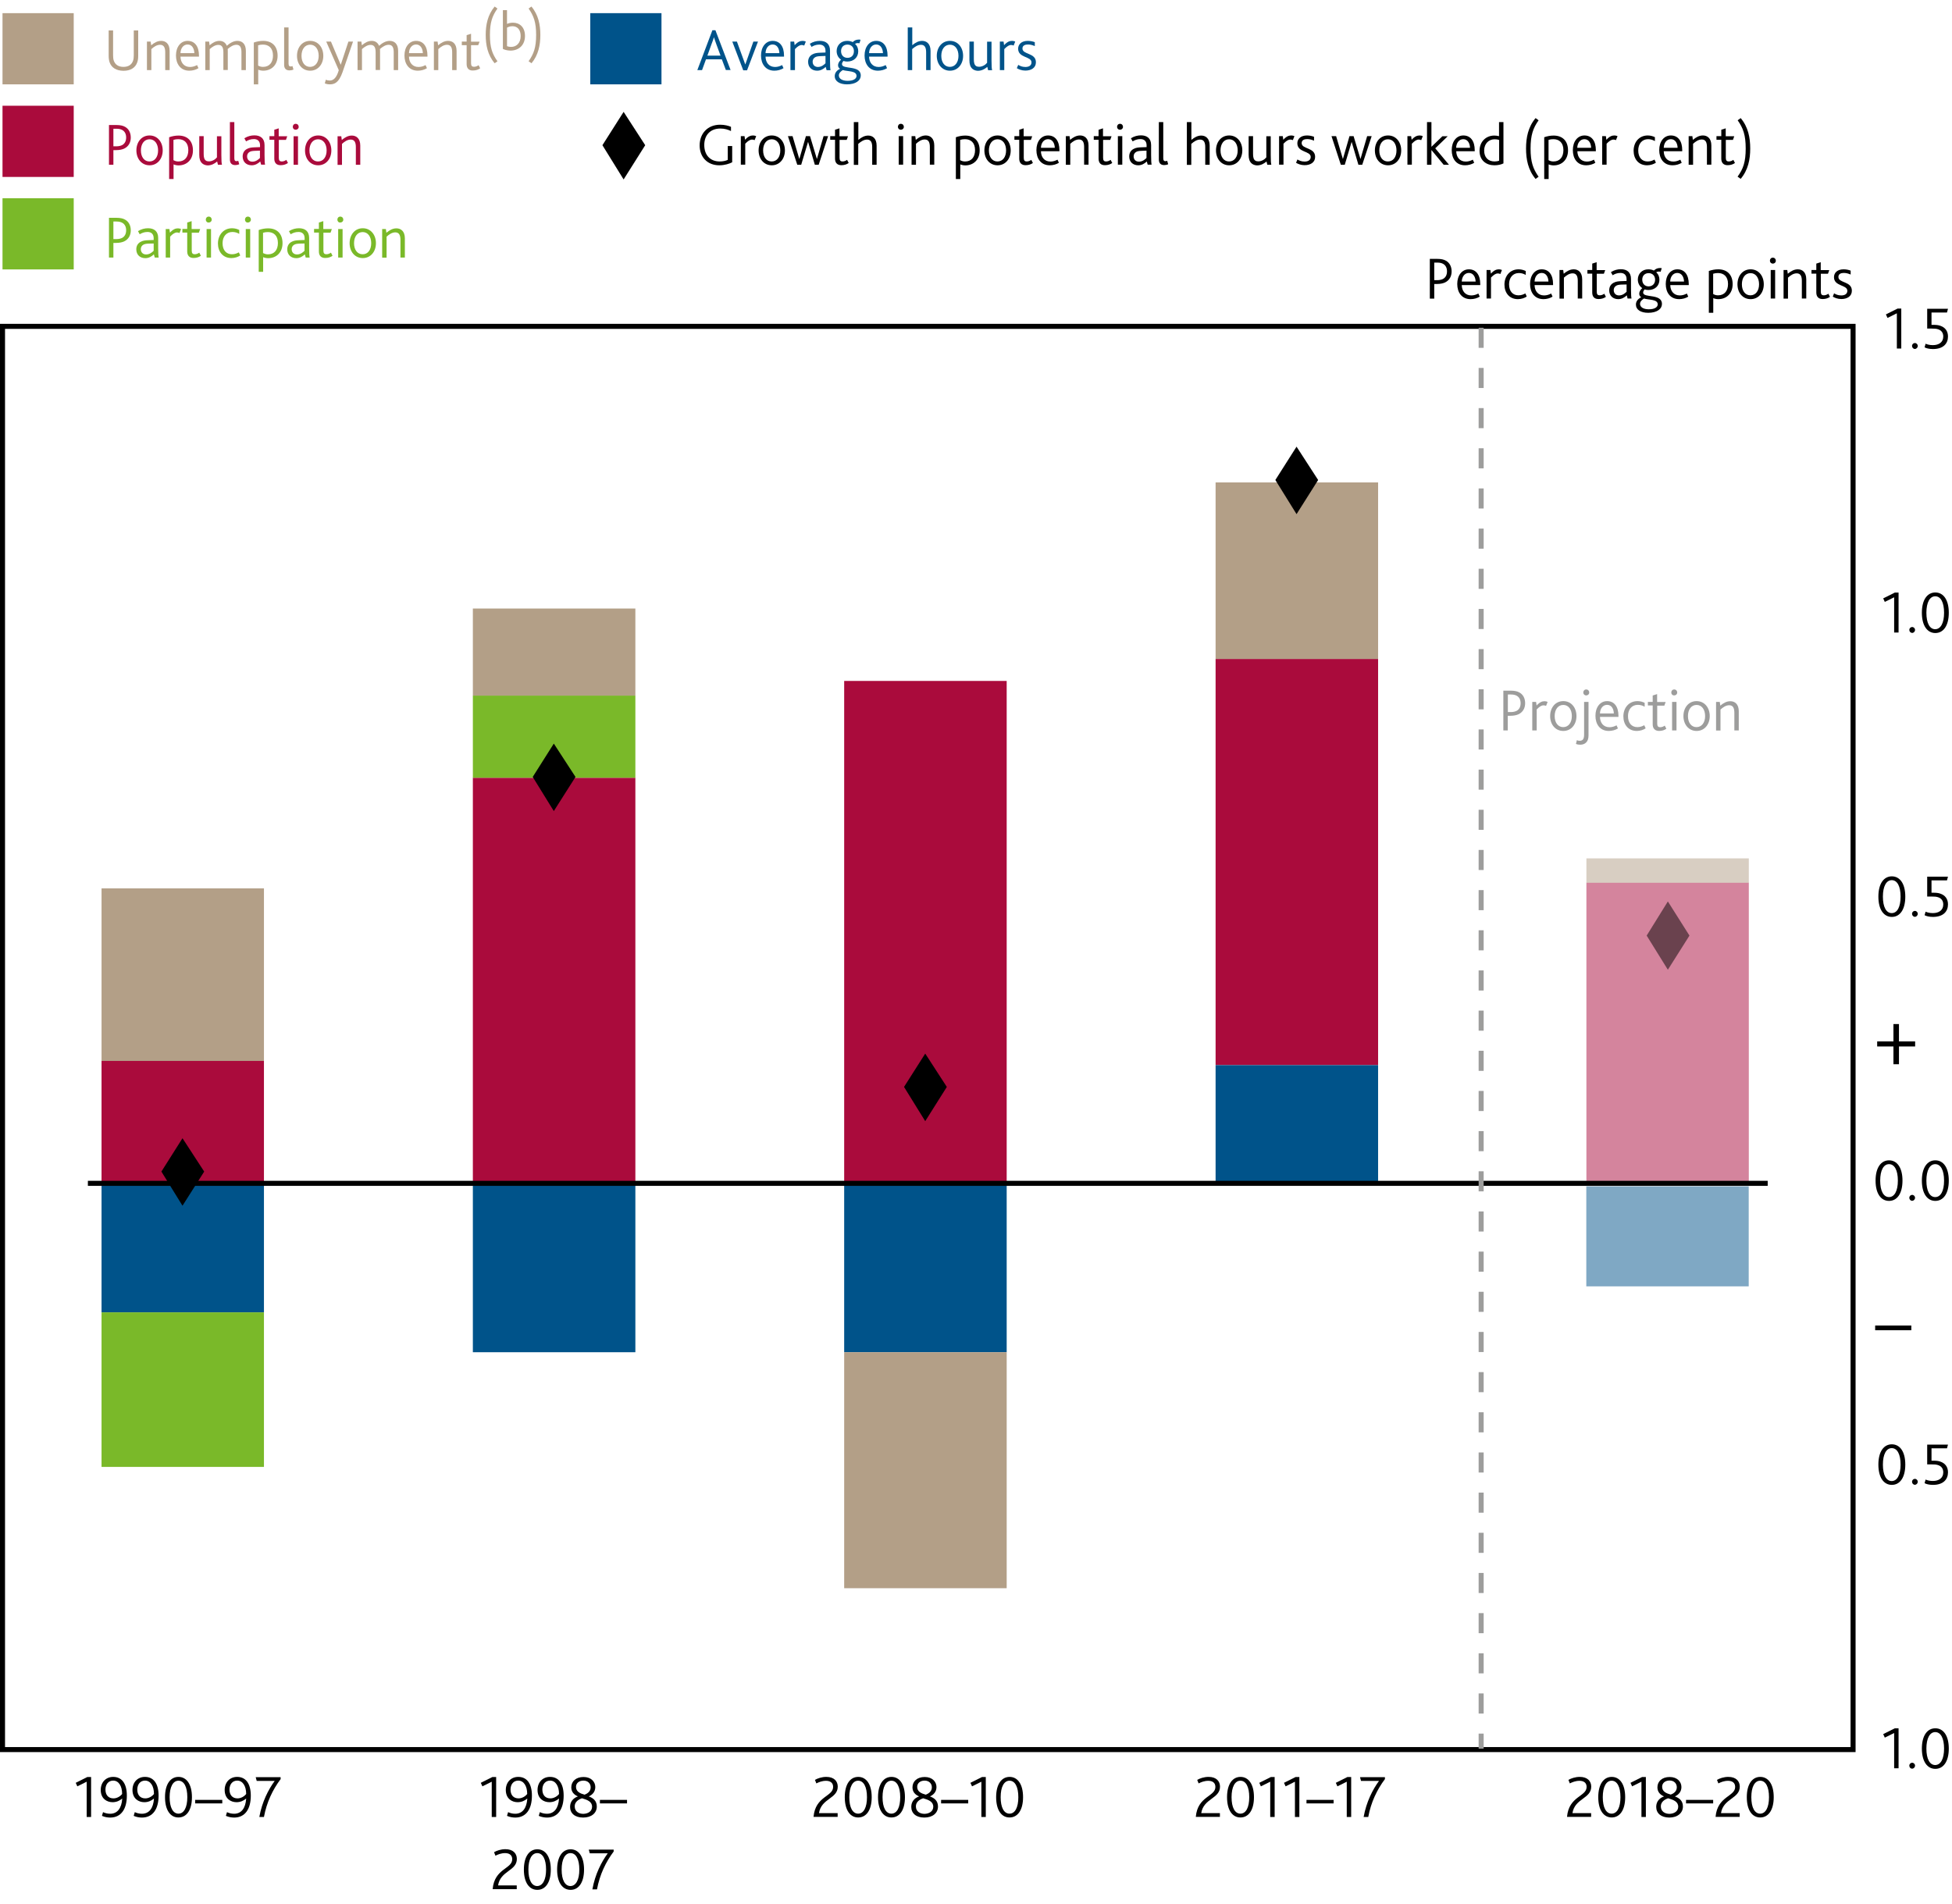 <?xml version="1.0" encoding="utf-8"?>
<!-- Generator: Adobe Illustrator 16.0.0, SVG Export Plug-In . SVG Version: 6.00 Build 0)  -->
<!DOCTYPE svg PUBLIC "-//W3C//DTD SVG 1.1//EN" "http://www.w3.org/Graphics/SVG/1.1/DTD/svg11.dtd">
<svg version="1.1" xmlns="http://www.w3.org/2000/svg" xmlns:xlink="http://www.w3.org/1999/xlink" x="0px" y="0px"
	 width="194.35px" height="189.58px" viewBox="0 0 194.35 189.58" enable-background="new 0 0 194.35 189.58" xml:space="preserve">
<g id="Boxes_and_Line">
	<rect x="0.25" y="1.31" fill="#B39F87" width="7.09" height="7.09"/>
	<rect x="0.25" y="10.53" fill="#AA0B3C" width="7.09" height="7.09"/>
	<rect x="0.25" y="19.74" fill="#7AB929" width="7.09" height="7.09"/>
	<rect x="58.77" y="1.31" fill="#00538A" width="7.09" height="7.09"/>
</g>
<g id="Ziggurat_Box" display="none">
	<path display="inline" fill="none" stroke="#000000" stroke-width="0.5" d="M150.66,173.98"/>
	<path display="inline" fill="none" stroke="#000000" stroke-width="0.5" d="M159.32,173.98"/>
	<path display="inline" fill="none" stroke="#000000" stroke-width="0.5" d="M22.96,173.99c-0.02,0,139.01,0,139.04,0l0.01,0.15
		c0,0,2.13,3.34,2.13,3.34l1.8-6.68l2.62,6.68l2.18-6.68c0,0,0.88,2.38,1.15,3.13l0.08,0.04c0,0,12.54,0,12.54,0V32.75H0.25v141.23
		c0,0,12.68,0,12.68,0l0.07,0.16c0,0,2.13,3.34,2.13,3.34l1.8-6.68l2.62,6.68l2.18-6.68c0,0,0.89,2.42,1.16,3.15L22.96,173.99z"/>
</g>
<g id="Squiggle" display="none">
	<g display="inline">
		
			<line fill="none" stroke="#000000" stroke-width="0.5" stroke-linecap="square" stroke-miterlimit="10" x1="0.63" y1="168.33" x2="6.1" y2="168.33"/>
		<polyline fill="none" stroke="#000000" stroke-width="0.5" points="6.1,168.27 6.1,169.5 5.11,170.26 7.09,170.9 5.11,171.83 
			7.09,172.6 5.93,173.06 5.91,174.15 		"/>
		
			<line fill="none" stroke="#000000" stroke-width="0.5" stroke-linecap="square" stroke-miterlimit="10" x1="0.25" y1="174.23" x2="184.5" y2="174.23"/>
	</g>
	<g display="inline">
		<polyline fill="none" stroke="#000000" stroke-width="0.5" points="178.56,168.2 178.56,169.43 177.57,170.19 179.54,170.83 
			177.57,171.75 179.54,172.53 178.39,172.99 178.37,174.07 		"/>
	</g>
	
		<line display="inline" fill="none" stroke="#000000" stroke-width="0.5" stroke-miterlimit="10" x1="0.25" y1="32.5" x2="184.5" y2="32.5"/>
	
		<line display="inline" fill="none" stroke="#000000" stroke-width="0.5" stroke-linecap="square" stroke-miterlimit="10" x1="0.25" y1="32.75" x2="0.25" y2="168.17"/>
	
		<line display="inline" fill="none" stroke="#000000" stroke-width="0.5" stroke-linecap="square" stroke-miterlimit="10" x1="184.5" y1="32.75" x2="184.5" y2="168.17"/>
	
		<line display="inline" fill="none" stroke="#000000" stroke-width="0.5" stroke-linecap="square" stroke-miterlimit="10" x1="178.63" y1="168.33" x2="184.1" y2="168.33"/>
</g>
<g id="Outline_Box">
	<rect x="0.25" y="32.5" fill="none" stroke="#000000" stroke-width="0.5" width="184.25" height="141.73"/>
</g>
<g id="Layer_1">
	<rect x="157.95" y="87.9" opacity="0.5" fill="#AA0B3C" width="16.17" height="29.73"/>
	<rect x="121.03" y="106.06" fill="#00538A" width="16.18" height="11.83"/>
	<rect x="84.05" y="117.89" fill="#00538A" width="16.18" height="16.77"/>
	<rect x="47.08" y="117.89" fill="#00538A" width="16.18" height="16.77"/>
	<rect x="10.11" y="117.89" fill="#00538A" width="16.17" height="12.8"/>
	<rect x="157.95" y="87.9" fill-rule="evenodd" clip-rule="evenodd" fill="none" width="16.23" height="29.98"/>
	<rect x="121.03" y="65.62" fill="#AA0B3C" width="16.18" height="40.43"/>
	<rect x="84.05" y="67.81" fill="#AA0B3C" width="16.18" height="50.07"/>
	<rect x="47.08" y="77.45" fill="#AA0B3C" width="16.18" height="40.43"/>
	<rect x="10.11" y="105.65" fill="#AA0B3C" width="16.17" height="12.24"/>
	<rect x="47.08" y="69.27" fill="#7AB929" width="16.18" height="8.18"/>
	<rect x="10.11" y="130.69" fill="#7AB929" width="16.17" height="15.39"/>
	<rect x="121.03" y="48.04" fill="#B39F87" width="16.18" height="17.58"/>
	<rect x="84.05" y="134.66" fill="#B39F87" width="16.18" height="23.5"/>
	<rect x="47.08" y="60.6" fill="#B39F87" width="16.18" height="8.67"/>
	<rect x="10.11" y="88.47" fill="#B39F87" width="16.17" height="17.18"/>
	<rect x="178.83" y="33.21" fill="none" width="5.67" height="0"/>
	<rect x="178.83" y="61.49" fill="#010202" stroke="#000000" stroke-width="0.5" stroke-linejoin="round" width="5.67" height="0"/>
	<rect x="178.83" y="89.77" fill="#010202" stroke="#000000" stroke-width="0.5" stroke-linejoin="round" width="5.67" height="0"/>
	
		<rect x="178.83" y="118.05" fill="#010202" stroke="#000000" stroke-width="0.5" stroke-linejoin="round" width="5.67" height="0"/>
	
		<rect x="178.83" y="146.32" fill="#010202" stroke="#000000" stroke-width="0.5" stroke-linejoin="round" width="5.67" height="0"/>
	<rect x="178.83" y="174.6" fill="none" width="5.67" height="0"/>
	<rect x="0.25" y="33.21" fill="none" width="5.67" height="0"/>
	<rect x="0.25" y="61.49" fill="#010202" stroke="#000000" stroke-width="0.5" stroke-linejoin="round" width="5.67" height="0"/>
	<rect x="0.25" y="89.77" fill="#010202" stroke="#000000" stroke-width="0.5" stroke-linejoin="round" width="5.67" height="0"/>
	<rect x="0.25" y="118.05" fill="#010202" stroke="#000000" stroke-width="0.5" stroke-linejoin="round" width="5.67" height="0"/>
	<rect x="0.25" y="146.32" fill="#010202" stroke="#000000" stroke-width="0.5" stroke-linejoin="round" width="5.67" height="0"/>
	<rect x="0.25" y="174.6" fill="none" width="5.67" height="0"/>
	<rect x="175.2" y="168.56" fill="#010202" stroke="#000000" stroke-width="0.5" stroke-linejoin="round" width="0" height="5.67"/>
	
		<rect x="156.71" y="168.56" fill="#010202" stroke="#000000" stroke-width="0.5" stroke-linejoin="round" width="0" height="5.67"/>
	
		<rect x="138.23" y="168.56" fill="#010202" stroke="#000000" stroke-width="0.5" stroke-linejoin="round" width="0" height="5.67"/>
	
		<rect x="119.74" y="168.56" fill="#010202" stroke="#000000" stroke-width="0.5" stroke-linejoin="round" width="0" height="5.67"/>
	
		<rect x="101.26" y="168.56" fill="#010202" stroke="#000000" stroke-width="0.5" stroke-linejoin="round" width="0" height="5.67"/>
	<rect x="82.77" y="168.56" fill="#010202" stroke="#000000" stroke-width="0.5" stroke-linejoin="round" width="0" height="5.67"/>
	<rect x="64.28" y="168.56" fill="#010202" stroke="#000000" stroke-width="0.5" stroke-linejoin="round" width="0" height="5.67"/>
	<rect x="45.8" y="168.56" fill="#010202" stroke="#000000" stroke-width="0.5" stroke-linejoin="round" width="0" height="5.67"/>
	<rect x="27.31" y="168.56" fill="#010202" stroke="#000000" stroke-width="0.5" stroke-linejoin="round" width="0" height="5.67"/>
	<rect x="8.83" y="168.56" fill="#010202" stroke="#000000" stroke-width="0.5" stroke-linejoin="round" width="0" height="5.67"/>
	<polyline points="55.14,74.05 55.14,73.97 55.14,74.05 57.3,77.37 55.14,80.77 53.04,77.37 52.99,77.37 53.04,77.37 	"/>
	<polyline points="92.12,104.92 92.12,104.84 92.12,104.92 94.27,108.24 92.12,111.65 90.01,108.24 89.96,108.24 90.01,108.24 	"/>
	<polyline points="129.09,44.48 129.09,44.4 129.09,44.48 131.24,47.8 129.09,51.2 126.98,47.8 126.93,47.8 126.98,47.8 	"/>
	<polyline opacity="0.5" fill-rule="evenodd" clip-rule="evenodd" points="166.06,89.77 168.21,93.17 166.06,96.57 163.95,93.17 	
		"/>
	<g>
		<path d="M188.59,172.58l-0.93,0.46l-0.16-0.35l1.16-0.58h0.37v3.98h-0.44V172.58z"/>
		<path d="M190.1,175.83c0-0.16,0.13-0.29,0.28-0.29c0.16,0,0.29,0.13,0.29,0.29s-0.13,0.3-0.29,0.3
			C190.22,176.13,190.1,176,190.1,175.83z"/>
		<path d="M191.35,174.13c0-1.31,0.55-2.02,1.34-2.02c0.79,0,1.34,0.71,1.34,2.02s-0.55,2.02-1.34,2.02
			C191.9,176.15,191.35,175.43,191.35,174.13z M193.56,174.13c0-1.03-0.33-1.64-0.88-1.64c-0.54,0-0.88,0.61-0.88,1.64
			s0.33,1.64,0.88,1.64C193.23,175.76,193.56,175.15,193.56,174.13z"/>
	</g>
	<g>
		<path d="M187.02,145.85c0-1.31,0.55-2.02,1.34-2.02c0.79,0,1.34,0.71,1.34,2.02s-0.55,2.02-1.34,2.02
			C187.57,147.87,187.02,147.16,187.02,145.85z M189.23,145.85c0-1.03-0.33-1.64-0.88-1.64c-0.54,0-0.88,0.61-0.88,1.64
			s0.33,1.64,0.88,1.64C188.9,147.48,189.23,146.87,189.23,145.85z"/>
		<path d="M190.37,147.56c0-0.16,0.13-0.29,0.28-0.29c0.16,0,0.29,0.13,0.29,0.29s-0.13,0.3-0.29,0.3
			C190.5,147.86,190.37,147.72,190.37,147.56z"/>
		<path d="M191.72,147.34c0.18,0.08,0.42,0.14,0.73,0.14c0.58,0,1.03-0.28,1.03-0.86c0-0.38-0.2-0.61-0.49-0.71
			c-0.18-0.07-0.4-0.08-0.68-0.08h-0.43v-1.97h2.07l-0.1,0.37h-1.54v1.23h0.16c0.28,0,0.52,0.02,0.71,0.09
			c0.48,0.16,0.77,0.52,0.77,1.07c0,0.7-0.46,1.25-1.5,1.25c-0.37,0-0.67-0.08-0.83-0.17L191.72,147.34z"/>
	</g>
	<g>
		<path d="M186.74,117.57c0-1.31,0.55-2.02,1.34-2.02c0.79,0,1.34,0.71,1.34,2.02s-0.55,2.02-1.34,2.02
			C187.29,119.59,186.74,118.88,186.74,117.57z M188.96,117.57c0-1.03-0.33-1.64-0.88-1.64c-0.54,0-0.88,0.61-0.88,1.64
			s0.33,1.64,0.88,1.64C188.62,119.21,188.96,118.6,188.96,117.57z"/>
		<path d="M190.1,119.28c0-0.16,0.13-0.29,0.28-0.29c0.16,0,0.29,0.13,0.29,0.29c0,0.16-0.13,0.3-0.29,0.3
			C190.22,119.58,190.1,119.44,190.1,119.28z"/>
		<path d="M191.35,117.57c0-1.31,0.55-2.02,1.34-2.02c0.79,0,1.34,0.71,1.34,2.02s-0.55,2.02-1.34,2.02
			C191.9,119.59,191.35,118.88,191.35,117.57z M193.56,117.57c0-1.03-0.33-1.64-0.88-1.64c-0.54,0-0.88,0.61-0.88,1.64
			s0.33,1.64,0.88,1.64C193.23,119.21,193.56,118.6,193.56,117.57z"/>
	</g>
	<g>
		<path d="M187.02,89.29c0-1.31,0.55-2.02,1.34-2.02c0.79,0,1.34,0.71,1.34,2.02s-0.55,2.02-1.34,2.02
			C187.57,91.31,187.02,90.6,187.02,89.29z M189.23,89.29c0-1.03-0.33-1.64-0.88-1.64c-0.54,0-0.88,0.61-0.88,1.64
			s0.33,1.64,0.88,1.64C188.9,90.93,189.23,90.32,189.23,89.29z"/>
		<path d="M190.37,91c0-0.16,0.13-0.29,0.28-0.29c0.16,0,0.29,0.13,0.29,0.29c0,0.16-0.13,0.3-0.29,0.3
			C190.5,91.3,190.37,91.16,190.37,91z"/>
		<path d="M191.72,90.79c0.18,0.08,0.42,0.14,0.73,0.14c0.58,0,1.03-0.28,1.03-0.86c0-0.38-0.2-0.61-0.49-0.71
			c-0.18-0.07-0.4-0.08-0.68-0.08h-0.43V87.3h2.07l-0.1,0.37h-1.54v1.23h0.16c0.28,0,0.52,0.02,0.71,0.09
			c0.48,0.16,0.77,0.52,0.77,1.07c0,0.7-0.46,1.25-1.5,1.25c-0.37,0-0.67-0.08-0.83-0.17L191.72,90.79z"/>
	</g>
	<g>
		<path d="M188.59,59.48l-0.93,0.46l-0.16-0.35l1.16-0.58h0.37v3.98h-0.44V59.48z"/>
		<path d="M190.1,62.73c0-0.16,0.13-0.29,0.28-0.29c0.16,0,0.29,0.13,0.29,0.29c0,0.16-0.13,0.3-0.29,0.3
			C190.22,63.02,190.1,62.89,190.1,62.73z"/>
		<path d="M191.35,61.02c0-1.31,0.55-2.02,1.34-2.02c0.79,0,1.34,0.71,1.34,2.02s-0.55,2.02-1.34,2.02
			C191.9,63.04,191.35,62.32,191.35,61.02z M193.56,61.02c0-1.03-0.33-1.64-0.88-1.64c-0.54,0-0.88,0.61-0.88,1.64
			s0.33,1.64,0.88,1.64C193.23,62.65,193.56,62.04,193.56,61.02z"/>
	</g>
	<g>
		<path d="M188.86,31.2l-0.93,0.46l-0.16-0.35l1.16-0.58h0.37v3.98h-0.44V31.2z"/>
		<path d="M190.37,34.45c0-0.16,0.13-0.29,0.28-0.29c0.16,0,0.29,0.13,0.29,0.29c0,0.16-0.13,0.3-0.29,0.3
			C190.5,34.75,190.37,34.61,190.37,34.45z"/>
		<path d="M191.72,34.23c0.18,0.08,0.42,0.14,0.73,0.14c0.58,0,1.03-0.28,1.03-0.86c0-0.38-0.2-0.61-0.49-0.71
			c-0.18-0.07-0.4-0.08-0.68-0.08h-0.43v-1.97h2.07l-0.1,0.37h-1.54v1.23h0.16c0.28,0,0.52,0.02,0.71,0.09
			c0.48,0.16,0.77,0.52,0.77,1.07c0,0.7-0.46,1.25-1.5,1.25c-0.37,0-0.67-0.08-0.83-0.17L191.72,34.23z"/>
	</g>
	<g>
		<path fill="#B39F87" d="M10.91,6.2c-0.06-0.19-0.09-0.4-0.09-0.64V3.03h0.44v2.49c0,0.21,0.02,0.4,0.08,0.55
			c0.14,0.37,0.46,0.59,0.95,0.59c0.5,0,0.81-0.22,0.95-0.59c0.06-0.16,0.08-0.34,0.08-0.57V3.03h0.44v2.54
			c0,0.25-0.03,0.46-0.1,0.65c-0.19,0.54-0.67,0.83-1.37,0.83C11.57,7.04,11.1,6.74,10.91,6.2z"/>
		<path fill="#B39F87" d="M14.63,4.14h0.37l0.05,0.37c0.31-0.26,0.63-0.44,1-0.44c0.44,0,0.84,0.28,0.84,1v1.91h-0.44V5.21
			c0-0.43-0.11-0.75-0.51-0.75c-0.32,0-0.61,0.19-0.87,0.43v2.09h-0.44V4.14z"/>
		<path fill="#B39F87" d="M17.52,5.53c0-0.86,0.47-1.46,1.16-1.46c0.72,0,1.13,0.56,1.13,1.46v0.11h-1.84
			c0.01,0.58,0.34,1.03,0.95,1.03c0.26,0,0.5-0.08,0.7-0.19l0.14,0.31c-0.25,0.16-0.59,0.25-0.91,0.25
			C17.96,7.04,17.52,6.35,17.52,5.53z M19.35,5.29c-0.01-0.43-0.22-0.86-0.67-0.86c-0.43,0-0.7,0.39-0.71,0.86H19.35z"/>
		<path fill="#B39F87" d="M20.45,4.14h0.37l0.05,0.37c0.3-0.26,0.62-0.44,0.98-0.44c0.33,0,0.6,0.16,0.73,0.49
			c0.34-0.3,0.7-0.49,1.06-0.49c0.46,0,0.84,0.29,0.84,1v1.91h-0.44V5.2c0-0.41-0.1-0.74-0.5-0.74c-0.31,0-0.6,0.19-0.87,0.42
			c0.01,0.06,0.01,0.12,0.01,0.17v1.92h-0.44V5.21c0-0.42-0.1-0.74-0.5-0.74c-0.31,0-0.6,0.19-0.86,0.42v2.09h-0.44V4.14z"/>
		<path fill="#B39F87" d="M25.26,4.24c0.3-0.11,0.63-0.17,0.94-0.17c0.9,0,1.44,0.54,1.44,1.48c0,0.92-0.61,1.49-1.43,1.49
			c-0.18,0-0.36-0.04-0.5-0.1V8.4h-0.44V4.24z M26.19,6.66c0.64,0,0.99-0.45,0.99-1.13c0-0.75-0.43-1.09-1-1.09
			c-0.17,0-0.32,0.02-0.48,0.07v2.02C25.87,6.62,26,6.66,26.19,6.66z"/>
		<path fill="#B39F87" d="M28.29,2.73h0.44v3.59c0,0.23,0.07,0.3,0.22,0.3c0.05,0,0.13-0.02,0.17-0.04l0.1,0.35
			c-0.11,0.05-0.26,0.08-0.4,0.08c-0.36,0-0.53-0.21-0.53-0.55V2.73z"/>
		<path fill="#B39F87" d="M29.57,5.56c0-0.83,0.51-1.49,1.31-1.49c0.79,0,1.31,0.65,1.31,1.49c0,0.83-0.52,1.48-1.31,1.48
			C30.08,7.04,29.57,6.38,29.57,5.56z M31.73,5.56c0-0.65-0.33-1.11-0.85-1.11c-0.53,0-0.86,0.46-0.86,1.11
			c0,0.65,0.33,1.1,0.85,1.1C31.4,6.66,31.73,6.2,31.73,5.56z"/>
		<path fill="#B39F87" d="M32.44,7.94c0.11,0.05,0.24,0.08,0.39,0.08c0.37,0,0.68-0.27,0.9-1.03l-1.25-2.85h0.47l0.97,2.3h0.01
			l0.76-2.3h0.46L34.1,7.2c-0.37,1.04-0.8,1.2-1.26,1.2c-0.21,0-0.36-0.04-0.5-0.1L32.44,7.94z"/>
		<path fill="#B39F87" d="M35.61,4.14h0.37l0.05,0.37c0.3-0.26,0.62-0.44,0.98-0.44c0.33,0,0.6,0.16,0.73,0.49
			c0.34-0.3,0.7-0.49,1.06-0.49c0.46,0,0.84,0.29,0.84,1v1.91h-0.44V5.2c0-0.41-0.1-0.74-0.5-0.74c-0.31,0-0.6,0.19-0.87,0.42
			c0.01,0.06,0.01,0.12,0.01,0.17v1.92h-0.44V5.21c0-0.42-0.1-0.74-0.5-0.74c-0.31,0-0.6,0.19-0.86,0.42v2.09h-0.44V4.14z"/>
		<path fill="#B39F87" d="M40.27,5.53c0-0.86,0.47-1.46,1.16-1.46c0.72,0,1.13,0.56,1.13,1.46v0.11h-1.84
			c0.01,0.58,0.34,1.03,0.95,1.03c0.26,0,0.5-0.08,0.7-0.19l0.14,0.31c-0.25,0.16-0.59,0.25-0.91,0.25
			C40.71,7.04,40.27,6.35,40.27,5.53z M42.1,5.29c-0.01-0.43-0.22-0.86-0.67-0.86c-0.43,0-0.7,0.39-0.71,0.86H42.1z"/>
		<path fill="#B39F87" d="M43.2,4.14h0.37l0.05,0.37c0.31-0.26,0.63-0.44,1-0.44c0.44,0,0.84,0.28,0.84,1v1.91h-0.44V5.21
			c0-0.43-0.11-0.75-0.51-0.75c-0.32,0-0.61,0.19-0.87,0.43v2.09H43.2V4.14z"/>
		<path fill="#B39F87" d="M46.46,6.38V4.5h-0.48V4.14h0.48V3.5l0.44-0.14v0.79h0.85L47.61,4.5h-0.71v1.8c0,0.25,0.1,0.35,0.29,0.35
			c0.19,0,0.35-0.08,0.46-0.16l0.16,0.31c-0.17,0.13-0.43,0.22-0.71,0.22C46.68,7.04,46.46,6.8,46.46,6.38z"/>
		<path fill="#B39F87" d="M48.36,3.48c0-1,0.19-1.99,0.89-2.83l0.28,0.2c-0.52,0.73-0.75,1.38-0.75,2.63c0,1.25,0.23,1.9,0.75,2.62
			l-0.28,0.2C48.55,5.47,48.36,4.47,48.36,3.48z"/>
		<path fill="#B39F87" d="M50.07,4.87V1.01h0.41v1.37c0.17-0.07,0.35-0.12,0.6-0.12c0.66,0,1.19,0.45,1.19,1.32
			c0,0.92-0.62,1.46-1.46,1.46C50.48,5.03,50.22,4.95,50.07,4.87z M51.84,3.59c0-0.58-0.28-0.98-0.82-0.98
			c-0.29,0-0.45,0.1-0.54,0.14v1.85c0.14,0.05,0.27,0.07,0.39,0.07C51.44,4.68,51.84,4.26,51.84,3.59z"/>
		<path fill="#B39F87" d="M53.38,3.48c0-1.25-0.24-1.9-0.75-2.63l0.28-0.2c0.7,0.83,0.89,1.83,0.89,2.83c0,1-0.19,1.99-0.88,2.82
			l-0.29-0.2C53.14,5.37,53.38,4.73,53.38,3.48z"/>
	</g>
	<g>
		<path fill="#7AB929" d="M10.85,21.69h0.74c0.38,0,0.65,0.06,0.86,0.18c0.36,0.2,0.57,0.57,0.57,1.07c0,0.46-0.2,0.88-0.66,1.1
			c-0.2,0.09-0.46,0.15-0.81,0.15h-0.26v1.46h-0.44V21.69z M11.58,23.81c0.25,0,0.44-0.05,0.58-0.12c0.26-0.14,0.4-0.4,0.4-0.76
			c0-0.33-0.13-0.6-0.38-0.74c-0.14-0.08-0.32-0.13-0.59-0.13h-0.3v1.75H11.58z"/>
		<path fill="#7AB929" d="M15.32,25.33c-0.22,0.21-0.5,0.38-0.85,0.38c-0.52,0-0.9-0.33-0.9-0.88c0-0.38,0.19-0.64,0.48-0.77
			c0.19-0.1,0.42-0.13,0.71-0.14l0.54-0.02v-0.18c0-0.43-0.26-0.62-0.61-0.62c-0.34,0-0.58,0.11-0.78,0.23l-0.17-0.31
			c0.33-0.21,0.68-0.29,1-0.29c0.59,0,1.01,0.29,1.01,0.97v0.98c0,0.56,0.02,0.82,0.05,0.97h-0.39L15.32,25.33z M14.8,24.26
			c-0.25,0.01-0.41,0.04-0.53,0.11c-0.16,0.09-0.25,0.25-0.25,0.44c0,0.31,0.2,0.53,0.53,0.53c0.35,0,0.62-0.23,0.75-0.37v-0.72
			L14.8,24.26z"/>
		<path fill="#7AB929" d="M16.5,22.81h0.37l0.05,0.36c0.31-0.34,0.55-0.43,0.8-0.43c0.11,0,0.23,0.03,0.31,0.07l-0.16,0.4
			c-0.07-0.04-0.14-0.06-0.25-0.06c-0.2,0-0.41,0.13-0.68,0.41v2.09H16.5V22.81z"/>
		<path fill="#7AB929" d="M18.64,25.04v-1.88h-0.48v-0.36h0.48v-0.64l0.44-0.14v0.79h0.85l-0.13,0.36h-0.71v1.8
			c0,0.25,0.1,0.35,0.29,0.35c0.19,0,0.35-0.08,0.46-0.16l0.16,0.31c-0.17,0.13-0.43,0.22-0.71,0.22
			C18.87,25.7,18.64,25.46,18.64,25.04z"/>
		<path fill="#7AB929" d="M20.49,21.87c0-0.17,0.12-0.3,0.29-0.3c0.18,0,0.3,0.13,0.3,0.3c0,0.17-0.13,0.29-0.3,0.29
			C20.61,22.17,20.49,22.04,20.49,21.87z M20.57,22.81h0.44v2.84h-0.44V22.81z"/>
		<path fill="#7AB929" d="M21.7,24.25c0-0.83,0.53-1.52,1.41-1.52c0.28,0,0.53,0.08,0.71,0.17v0.39c-0.19-0.11-0.41-0.19-0.68-0.19
			c-0.61,0-0.98,0.47-0.98,1.12c0,0.7,0.37,1.1,0.94,1.1c0.3,0,0.51-0.1,0.68-0.19l0.14,0.31c-0.2,0.14-0.53,0.26-0.88,0.26
			C22.18,25.7,21.7,25.05,21.7,24.25z"/>
		<path fill="#7AB929" d="M24.39,21.87c0-0.17,0.12-0.3,0.29-0.3c0.18,0,0.3,0.13,0.3,0.3c0,0.17-0.13,0.29-0.3,0.29
			C24.51,22.17,24.39,22.04,24.39,21.87z M24.47,22.81h0.44v2.84h-0.44V22.81z"/>
		<path fill="#7AB929" d="M25.75,22.91c0.3-0.11,0.63-0.17,0.94-0.17c0.9,0,1.44,0.54,1.44,1.48c0,0.92-0.61,1.49-1.43,1.49
			c-0.18,0-0.36-0.04-0.5-0.1v1.46h-0.44V22.91z M26.68,25.33c0.64,0,0.99-0.45,0.99-1.13c0-0.75-0.43-1.09-1-1.09
			c-0.17,0-0.32,0.02-0.48,0.07v2.02C26.36,25.28,26.5,25.33,26.68,25.33z"/>
		<path fill="#7AB929" d="M30.35,25.33c-0.22,0.21-0.5,0.38-0.85,0.38c-0.52,0-0.9-0.33-0.9-0.88c0-0.38,0.19-0.64,0.48-0.77
			c0.19-0.1,0.42-0.13,0.71-0.14l0.54-0.02v-0.18c0-0.43-0.26-0.62-0.61-0.62c-0.34,0-0.58,0.11-0.78,0.23l-0.17-0.31
			c0.33-0.21,0.68-0.29,1-0.29c0.59,0,1.01,0.29,1.01,0.97v0.98c0,0.56,0.02,0.82,0.05,0.97h-0.39L30.35,25.33z M29.82,24.26
			c-0.25,0.01-0.41,0.04-0.53,0.11c-0.16,0.09-0.25,0.25-0.25,0.44c0,0.31,0.2,0.53,0.53,0.53c0.35,0,0.62-0.23,0.75-0.37v-0.72
			L29.82,24.26z"/>
		<path fill="#7AB929" d="M31.75,25.04v-1.88h-0.48v-0.36h0.48v-0.64l0.44-0.14v0.79h0.85l-0.13,0.36h-0.71v1.8
			c0,0.25,0.1,0.35,0.29,0.35c0.19,0,0.35-0.08,0.46-0.16l0.16,0.31c-0.17,0.13-0.43,0.22-0.71,0.22
			C31.97,25.7,31.75,25.46,31.75,25.04z"/>
		<path fill="#7AB929" d="M33.59,21.87c0-0.17,0.12-0.3,0.29-0.3c0.18,0,0.3,0.13,0.3,0.3c0,0.17-0.13,0.29-0.3,0.29
			C33.71,22.17,33.59,22.04,33.59,21.87z M33.67,22.81h0.44v2.84h-0.44V22.81z"/>
		<path fill="#7AB929" d="M34.81,24.22c0-0.83,0.51-1.49,1.31-1.49c0.79,0,1.31,0.65,1.31,1.49c0,0.83-0.52,1.48-1.31,1.48
			C35.32,25.7,34.81,25.05,34.81,24.22z M36.96,24.22c0-0.65-0.33-1.11-0.85-1.11c-0.53,0-0.86,0.46-0.86,1.11
			c0,0.65,0.33,1.1,0.85,1.1C36.63,25.33,36.96,24.87,36.96,24.22z"/>
		<path fill="#7AB929" d="M38.05,22.81h0.37l0.05,0.37c0.31-0.26,0.63-0.44,1-0.44c0.44,0,0.84,0.28,0.84,1v1.91h-0.44v-1.76
			c0-0.43-0.11-0.75-0.51-0.75c-0.32,0-0.61,0.19-0.87,0.43v2.09h-0.44V22.81z"/>
	</g>
	<g>
		<path fill="#AA0B3C" d="M10.85,12.45h0.74c0.38,0,0.65,0.06,0.86,0.18c0.36,0.2,0.57,0.57,0.57,1.07c0,0.46-0.2,0.88-0.66,1.1
			c-0.2,0.09-0.46,0.15-0.81,0.15h-0.26v1.46h-0.44V12.45z M11.58,14.57c0.25,0,0.44-0.05,0.58-0.12c0.26-0.14,0.4-0.4,0.4-0.76
			c0-0.33-0.13-0.6-0.38-0.74c-0.14-0.08-0.32-0.13-0.59-0.13h-0.3v1.75H11.58z"/>
		<path fill="#AA0B3C" d="M13.58,14.98c0-0.83,0.51-1.49,1.31-1.49c0.79,0,1.31,0.65,1.31,1.49c0,0.83-0.52,1.48-1.31,1.48
			C14.1,16.46,13.58,15.81,13.58,14.98z M15.74,14.98c0-0.65-0.33-1.11-0.85-1.11c-0.53,0-0.86,0.46-0.86,1.11
			c0,0.65,0.33,1.1,0.85,1.1C15.41,16.08,15.74,15.63,15.74,14.98z"/>
		<path fill="#AA0B3C" d="M16.83,13.67c0.3-0.11,0.63-0.17,0.94-0.17c0.9,0,1.44,0.54,1.44,1.48c0,0.92-0.61,1.49-1.43,1.49
			c-0.18,0-0.36-0.04-0.5-0.1v1.46h-0.44V13.67z M17.76,16.08c0.64,0,0.99-0.45,0.99-1.13c0-0.75-0.43-1.09-1-1.09
			c-0.17,0-0.32,0.02-0.48,0.07v2.02C17.44,16.04,17.57,16.08,17.76,16.08z"/>
		<path fill="#AA0B3C" d="M19.91,15.93c-0.05-0.16-0.07-0.3-0.07-0.52v-1.85h0.44v1.75c0,0.19,0.01,0.32,0.05,0.44
			c0.07,0.22,0.23,0.32,0.47,0.32c0.33,0,0.65-0.2,0.8-0.4v-2.1h0.44v1.88c0,0.55,0.02,0.82,0.06,0.96h-0.4l-0.08-0.33
			c-0.25,0.22-0.57,0.39-0.94,0.39C20.4,16.46,20.05,16.34,19.91,15.93z"/>
		<path fill="#AA0B3C" d="M22.89,12.16h0.44v3.59c0,0.23,0.07,0.3,0.22,0.3c0.05,0,0.13-0.02,0.17-0.04l0.1,0.35
			c-0.11,0.05-0.26,0.08-0.4,0.08c-0.36,0-0.53-0.21-0.53-0.55V12.16z"/>
		<path fill="#AA0B3C" d="M25.91,16.08c-0.22,0.21-0.5,0.38-0.85,0.38c-0.52,0-0.9-0.33-0.9-0.88c0-0.38,0.19-0.64,0.48-0.77
			c0.19-0.1,0.42-0.13,0.71-0.14l0.54-0.02v-0.18c0-0.43-0.26-0.62-0.61-0.62c-0.34,0-0.58,0.11-0.78,0.23l-0.17-0.31
			c0.33-0.21,0.68-0.29,1-0.29c0.59,0,1.01,0.29,1.01,0.97v0.98c0,0.56,0.02,0.82,0.05,0.97h-0.39L25.91,16.08z M25.38,15.02
			c-0.25,0.01-0.41,0.04-0.53,0.11c-0.16,0.09-0.25,0.25-0.25,0.44c0,0.31,0.2,0.53,0.53,0.53c0.35,0,0.62-0.23,0.75-0.37V15
			L25.38,15.02z"/>
		<path fill="#AA0B3C" d="M27.31,15.8v-1.88h-0.48v-0.36h0.48v-0.64l0.44-0.14v0.79h0.85l-0.13,0.36h-0.71v1.8
			c0,0.25,0.1,0.35,0.29,0.35c0.19,0,0.35-0.08,0.46-0.16l0.16,0.31c-0.17,0.13-0.43,0.22-0.71,0.22
			C27.53,16.46,27.31,16.22,27.31,15.8z"/>
		<path fill="#AA0B3C" d="M29.15,12.63c0-0.17,0.12-0.3,0.29-0.3c0.18,0,0.3,0.13,0.3,0.3c0,0.17-0.13,0.29-0.3,0.29
			C29.27,12.92,29.15,12.8,29.15,12.63z M29.23,13.57h0.44v2.84h-0.44V13.57z"/>
		<path fill="#AA0B3C" d="M30.37,14.98c0-0.83,0.51-1.49,1.31-1.49c0.79,0,1.31,0.65,1.31,1.49c0,0.83-0.52,1.48-1.31,1.48
			C30.88,16.46,30.37,15.81,30.37,14.98z M32.52,14.98c0-0.65-0.33-1.11-0.85-1.11c-0.53,0-0.86,0.46-0.86,1.11
			c0,0.65,0.33,1.1,0.85,1.1C32.19,16.08,32.52,15.63,32.52,14.98z"/>
		<path fill="#AA0B3C" d="M33.61,13.57h0.37l0.05,0.37c0.31-0.26,0.63-0.44,1-0.44c0.44,0,0.84,0.28,0.84,1v1.91h-0.44v-1.76
			c0-0.43-0.11-0.75-0.51-0.75c-0.32,0-0.61,0.19-0.87,0.43v2.09h-0.44V13.57z"/>
	</g>
	<g>
		<path fill="#00538A" d="M70.93,3.01h0.3l1.51,3.96h-0.47l-0.4-1.06h-1.58L69.9,6.98h-0.47L70.93,3.01z M71.74,5.54L71.32,4.4
			c-0.12-0.35-0.19-0.53-0.23-0.68h-0.01c-0.04,0.15-0.11,0.34-0.24,0.68l-0.41,1.14H71.74z"/>
		<path fill="#00538A" d="M72.91,4.14h0.46l0.83,2.27h0.01l0.8-2.27h0.46L74.38,7h-0.38L72.91,4.14z"/>
		<path fill="#00538A" d="M75.77,5.53c0-0.86,0.47-1.46,1.16-1.46c0.72,0,1.13,0.56,1.13,1.46v0.11h-1.84
			c0.01,0.58,0.34,1.03,0.95,1.03c0.26,0,0.5-0.08,0.7-0.19l0.14,0.31c-0.25,0.16-0.59,0.25-0.91,0.25
			C76.21,7.04,75.77,6.35,75.77,5.53z M77.6,5.29c-0.01-0.43-0.22-0.86-0.67-0.86c-0.43,0-0.7,0.39-0.71,0.86H77.6z"/>
		<path fill="#00538A" d="M78.7,4.14h0.37l0.05,0.36c0.31-0.34,0.55-0.43,0.8-0.43c0.11,0,0.23,0.03,0.31,0.07l-0.16,0.4
			C80,4.51,79.93,4.48,79.83,4.48c-0.2,0-0.41,0.13-0.68,0.41v2.09H78.7V4.14z"/>
		<path fill="#00538A" d="M82.21,6.66c-0.22,0.21-0.5,0.38-0.85,0.38c-0.52,0-0.9-0.33-0.9-0.88c0-0.38,0.19-0.64,0.48-0.77
			c0.19-0.1,0.42-0.13,0.71-0.14l0.54-0.02V5.06c0-0.43-0.26-0.62-0.61-0.62c-0.34,0-0.58,0.11-0.78,0.23l-0.17-0.31
			c0.33-0.21,0.68-0.29,1-0.29c0.59,0,1.01,0.29,1.01,0.97v0.98c0,0.56,0.02,0.82,0.05,0.97h-0.39L82.21,6.66z M81.69,5.59
			c-0.25,0.01-0.41,0.04-0.53,0.11c-0.16,0.09-0.25,0.25-0.25,0.44c0,0.31,0.2,0.53,0.53,0.53c0.35,0,0.62-0.23,0.75-0.37V5.57
			L81.69,5.59z"/>
		<path fill="#00538A" d="M83.11,7.58c0-0.29,0.17-0.56,0.53-0.73c-0.13-0.07-0.2-0.2-0.2-0.35c0-0.13,0.05-0.34,0.3-0.56
			c-0.26-0.17-0.44-0.47-0.44-0.86c0-0.57,0.43-1.01,1.04-1.01c0.25,0,0.41,0.05,0.53,0.11c0.03,0.01,0.04,0.01,0.06-0.01
			c0.14-0.14,0.32-0.23,0.58-0.23c0.07,0,0.14,0.01,0.17,0.02l-0.11,0.35c-0.05-0.01-0.11-0.02-0.16-0.02
			c-0.1,0-0.19,0.02-0.28,0.08c0.22,0.19,0.32,0.46,0.32,0.73c0,0.61-0.44,1.03-1.1,1.03c-0.14,0-0.26-0.02-0.37-0.06
			c-0.11,0.12-0.15,0.22-0.15,0.32c0,0.56,1.87,0.07,1.87,1.12c0,0.53-0.52,0.89-1.37,0.89C83.61,8.4,83.11,8.1,83.11,7.58z
			 M85.28,7.56c0-0.52-0.85-0.43-1.37-0.58c-0.14,0.1-0.39,0.26-0.39,0.53c0,0.34,0.36,0.54,0.87,0.54
			C84.99,8.05,85.28,7.83,85.28,7.56z M85.02,5.09c0-0.38-0.26-0.65-0.64-0.65s-0.64,0.25-0.64,0.65c0,0.39,0.24,0.67,0.64,0.67
			C84.75,5.76,85.02,5.53,85.02,5.09z"/>
		<path fill="#00538A" d="M86.08,5.53c0-0.86,0.47-1.46,1.16-1.46c0.72,0,1.13,0.56,1.13,1.46v0.11h-1.84
			c0.01,0.58,0.34,1.03,0.95,1.03c0.26,0,0.5-0.08,0.7-0.19l0.14,0.31c-0.25,0.16-0.59,0.25-0.91,0.25
			C86.52,7.04,86.08,6.35,86.08,5.53z M87.91,5.29c-0.01-0.43-0.22-0.86-0.67-0.86c-0.43,0-0.7,0.39-0.71,0.86H87.91z"/>
		<path fill="#00538A" d="M90.39,2.73h0.44V4.5c0.3-0.25,0.62-0.43,0.98-0.43c0.44,0,0.84,0.28,0.84,1v1.91h-0.44V5.21
			c0-0.43-0.11-0.75-0.51-0.75c-0.32,0-0.61,0.19-0.88,0.43v2.09h-0.44V2.73z"/>
		<path fill="#00538A" d="M93.27,5.56c0-0.83,0.51-1.49,1.31-1.49c0.79,0,1.31,0.65,1.31,1.49c0,0.83-0.52,1.48-1.31,1.48
			C93.79,7.04,93.27,6.38,93.27,5.56z M95.43,5.56c0-0.65-0.33-1.11-0.85-1.11c-0.53,0-0.86,0.46-0.86,1.11
			c0,0.65,0.33,1.1,0.85,1.1C95.1,6.66,95.43,6.2,95.43,5.56z"/>
		<path fill="#00538A" d="M96.59,6.51c-0.05-0.16-0.07-0.3-0.07-0.52V4.14h0.44v1.75c0,0.19,0.01,0.32,0.05,0.44
			c0.07,0.22,0.23,0.32,0.47,0.32c0.33,0,0.65-0.2,0.8-0.4v-2.1h0.44v1.88c0,0.55,0.02,0.82,0.06,0.96h-0.4l-0.08-0.33
			c-0.25,0.22-0.57,0.39-0.94,0.39C97.08,7.04,96.73,6.92,96.59,6.51z"/>
		<path fill="#00538A" d="M99.55,4.14h0.37l0.05,0.36c0.31-0.34,0.55-0.43,0.8-0.43c0.11,0,0.23,0.03,0.31,0.07l-0.16,0.4
			c-0.07-0.04-0.14-0.06-0.25-0.06c-0.2,0-0.41,0.13-0.68,0.41v2.09h-0.44V4.14z"/>
		<path fill="#00538A" d="M101.38,6.46c0.16,0.1,0.39,0.21,0.71,0.21c0.33,0,0.61-0.13,0.61-0.46c0-0.62-1.33-0.42-1.33-1.36
			c0-0.43,0.33-0.78,0.96-0.78c0.27,0,0.52,0.06,0.7,0.13v0.39c-0.19-0.08-0.41-0.16-0.68-0.16c-0.27,0-0.55,0.09-0.55,0.4
			c0,0.63,1.34,0.41,1.34,1.37c0,0.56-0.47,0.83-1.05,0.83c-0.37,0-0.67-0.13-0.85-0.24L101.38,6.46z"/>
	</g>
	<g>
		<path d="M72.9,16.16c-0.26,0.14-0.74,0.3-1.29,0.3c-1.18,0-1.95-0.82-1.95-1.98c0-1.21,0.82-2.06,2.04-2.06
			c0.46,0,0.85,0.11,1.08,0.21v0.42c-0.28-0.14-0.63-0.25-1.06-0.25c-1.02,0-1.6,0.68-1.6,1.64c0,1.01,0.6,1.64,1.54,1.64
			c0.33,0,0.62-0.07,0.8-0.16v-1.38h0.44V16.16z"/>
		<path d="M73.76,13.56h0.37l0.05,0.36c0.31-0.34,0.55-0.43,0.8-0.43c0.11,0,0.23,0.03,0.31,0.07l-0.16,0.4
			c-0.07-0.04-0.14-0.06-0.25-0.06c-0.2,0-0.41,0.13-0.68,0.41v2.09h-0.44V13.56z"/>
		<path d="M75.53,14.98c0-0.83,0.51-1.49,1.31-1.49c0.79,0,1.31,0.65,1.31,1.49c0,0.83-0.52,1.48-1.31,1.48
			C76.05,16.46,75.53,15.81,75.53,14.98z M77.69,14.98c0-0.65-0.33-1.11-0.85-1.11c-0.53,0-0.86,0.46-0.86,1.11
			c0,0.65,0.33,1.1,0.85,1.1C77.36,16.08,77.69,15.63,77.69,14.98z"/>
		<path d="M78.45,13.56h0.46l0.67,2.26h0.01l0.65-2.26h0.41l0.68,2.26h0.01l0.66-2.26h0.45l-0.94,2.85h-0.38l-0.67-2.27h-0.01
			l-0.68,2.27h-0.39L78.45,13.56z"/>
		<path d="M83.14,15.8v-1.88h-0.48v-0.36h0.48v-0.64l0.44-0.14v0.79h0.85l-0.13,0.36h-0.71v1.8c0,0.25,0.1,0.35,0.29,0.35
			c0.19,0,0.35-0.08,0.46-0.16l0.16,0.31c-0.17,0.13-0.43,0.22-0.71,0.22C83.37,16.46,83.14,16.22,83.14,15.8z"/>
		<path d="M85.02,12.16h0.44v1.77c0.3-0.25,0.62-0.43,0.98-0.43c0.44,0,0.84,0.28,0.84,1v1.91h-0.44v-1.76
			c0-0.43-0.11-0.75-0.51-0.75c-0.32,0-0.61,0.19-0.88,0.43v2.09h-0.44V12.16z"/>
		<path d="M89.4,12.63c0-0.17,0.12-0.3,0.29-0.3c0.18,0,0.3,0.13,0.3,0.3c0,0.17-0.13,0.29-0.3,0.29
			C89.52,12.92,89.4,12.8,89.4,12.63z M89.48,13.56h0.44v2.84h-0.44V13.56z"/>
		<path d="M90.76,13.56h0.37l0.05,0.37c0.31-0.26,0.63-0.44,1-0.44c0.44,0,0.84,0.28,0.84,1v1.91h-0.44v-1.76
			c0-0.43-0.11-0.75-0.51-0.75c-0.32,0-0.61,0.19-0.87,0.43v2.09h-0.44V13.56z"/>
		<path d="M95.16,13.67c0.3-0.11,0.63-0.17,0.94-0.17c0.9,0,1.44,0.54,1.44,1.48c0,0.92-0.61,1.49-1.43,1.49
			c-0.18,0-0.36-0.04-0.5-0.1v1.46h-0.44V13.67z M96.09,16.08c0.64,0,0.99-0.45,0.99-1.13c0-0.75-0.43-1.09-1-1.09
			c-0.17,0-0.32,0.02-0.48,0.07v2.02C95.76,16.04,95.9,16.08,96.09,16.08z"/>
		<path d="M98.01,14.98c0-0.83,0.51-1.49,1.31-1.49c0.79,0,1.31,0.65,1.31,1.49c0,0.83-0.52,1.48-1.31,1.48
			C98.53,16.46,98.01,15.81,98.01,14.98z M100.17,14.98c0-0.65-0.33-1.11-0.85-1.11c-0.53,0-0.86,0.46-0.86,1.11
			c0,0.65,0.33,1.1,0.85,1.1C99.84,16.08,100.17,15.63,100.17,14.98z"/>
		<path d="M101.48,15.8v-1.88H101v-0.36h0.48v-0.64l0.44-0.14v0.79h0.85l-0.13,0.36h-0.71v1.8c0,0.25,0.1,0.35,0.29,0.35
			c0.19,0,0.35-0.08,0.46-0.16l0.16,0.31c-0.17,0.13-0.43,0.22-0.71,0.22C101.71,16.46,101.48,16.22,101.48,15.8z"/>
		<path d="M103.19,14.95c0-0.86,0.47-1.46,1.16-1.46c0.72,0,1.13,0.56,1.13,1.46v0.11h-1.84c0.01,0.58,0.34,1.03,0.95,1.03
			c0.26,0,0.5-0.08,0.7-0.19l0.14,0.31c-0.25,0.16-0.59,0.25-0.91,0.25C103.63,16.46,103.19,15.78,103.19,14.95z M105.02,14.72
			c-0.01-0.43-0.22-0.86-0.67-0.86c-0.43,0-0.7,0.39-0.71,0.86H105.02z"/>
		<path d="M106.12,13.56h0.37l0.05,0.37c0.31-0.26,0.63-0.44,1-0.44c0.44,0,0.84,0.28,0.84,1v1.91h-0.44v-1.76
			c0-0.43-0.11-0.75-0.51-0.75c-0.32,0-0.61,0.19-0.87,0.43v2.09h-0.44V13.56z"/>
		<path d="M109.38,15.8v-1.88h-0.48v-0.36h0.48v-0.64l0.44-0.14v0.79h0.85l-0.13,0.36h-0.71v1.8c0,0.25,0.1,0.35,0.29,0.35
			c0.19,0,0.35-0.08,0.46-0.16l0.16,0.31c-0.17,0.13-0.43,0.22-0.71,0.22C109.6,16.46,109.38,16.22,109.38,15.8z"/>
		<path d="M111.22,12.63c0-0.17,0.12-0.3,0.29-0.3c0.18,0,0.3,0.13,0.3,0.3c0,0.17-0.13,0.29-0.3,0.29
			C111.34,12.92,111.22,12.8,111.22,12.63z M111.3,13.56h0.44v2.84h-0.44V13.56z"/>
		<path d="M114.18,16.08c-0.22,0.21-0.5,0.38-0.85,0.38c-0.52,0-0.9-0.33-0.9-0.88c0-0.38,0.19-0.64,0.48-0.77
			c0.19-0.1,0.42-0.13,0.71-0.14l0.54-0.02v-0.18c0-0.43-0.26-0.62-0.61-0.62c-0.34,0-0.58,0.11-0.78,0.23l-0.17-0.31
			c0.33-0.21,0.68-0.29,1-0.29c0.59,0,1.01,0.29,1.01,0.97v0.98c0,0.56,0.02,0.82,0.05,0.97h-0.39L114.18,16.08z M113.65,15.02
			c-0.25,0.01-0.41,0.04-0.53,0.11c-0.16,0.09-0.25,0.25-0.25,0.44c0,0.31,0.2,0.53,0.53,0.53c0.35,0,0.62-0.23,0.75-0.37V15
			L113.65,15.02z"/>
		<path d="M115.38,12.16h0.44v3.59c0,0.23,0.07,0.3,0.22,0.3c0.05,0,0.13-0.02,0.17-0.04l0.1,0.35c-0.11,0.05-0.26,0.08-0.4,0.08
			c-0.36,0-0.53-0.21-0.53-0.55V12.16z"/>
		<path d="M118.18,12.16h0.44v1.77c0.3-0.25,0.62-0.43,0.98-0.43c0.44,0,0.84,0.28,0.84,1v1.91h-0.44v-1.76
			c0-0.43-0.11-0.75-0.51-0.75c-0.32,0-0.61,0.19-0.88,0.43v2.09h-0.44V12.16z"/>
		<path d="M121.07,14.98c0-0.83,0.51-1.49,1.31-1.49c0.79,0,1.31,0.65,1.31,1.49c0,0.83-0.52,1.48-1.31,1.48
			C121.59,16.46,121.07,15.81,121.07,14.98z M123.23,14.98c0-0.65-0.33-1.11-0.85-1.11c-0.53,0-0.86,0.46-0.86,1.11
			c0,0.65,0.33,1.1,0.85,1.1C122.9,16.08,123.23,15.63,123.23,14.98z"/>
		<path d="M124.39,15.93c-0.05-0.16-0.07-0.3-0.07-0.52v-1.85h0.44v1.75c0,0.19,0.01,0.32,0.05,0.44c0.07,0.22,0.23,0.32,0.47,0.32
			c0.33,0,0.65-0.2,0.8-0.4v-2.1h0.44v1.88c0,0.55,0.02,0.82,0.06,0.96h-0.4l-0.08-0.33c-0.25,0.22-0.57,0.39-0.94,0.39
			C124.88,16.46,124.53,16.34,124.39,15.93z"/>
		<path d="M127.35,13.56h0.37l0.05,0.36c0.31-0.34,0.55-0.43,0.8-0.43c0.11,0,0.23,0.03,0.31,0.07l-0.16,0.4
			c-0.07-0.04-0.14-0.06-0.25-0.06c-0.2,0-0.41,0.13-0.68,0.41v2.09h-0.44V13.56z"/>
		<path d="M129.18,15.88c0.16,0.1,0.39,0.21,0.71,0.21c0.33,0,0.61-0.13,0.61-0.46c0-0.62-1.33-0.42-1.33-1.36
			c0-0.43,0.33-0.78,0.96-0.78c0.27,0,0.52,0.06,0.7,0.13v0.39c-0.19-0.08-0.41-0.16-0.68-0.16c-0.27,0-0.55,0.09-0.55,0.4
			c0,0.63,1.34,0.41,1.34,1.37c0,0.56-0.47,0.83-1.05,0.83c-0.37,0-0.67-0.13-0.85-0.24L129.18,15.88z"/>
		<path d="M132.57,13.56h0.46l0.67,2.26h0.01l0.65-2.26h0.41l0.68,2.26h0.01l0.66-2.26h0.45l-0.94,2.85h-0.38l-0.67-2.27h-0.01
			l-0.68,2.27h-0.39L132.57,13.56z"/>
		<path d="M136.89,14.98c0-0.83,0.51-1.49,1.31-1.49c0.79,0,1.31,0.65,1.31,1.49c0,0.83-0.52,1.48-1.31,1.48
			C137.4,16.46,136.89,15.81,136.89,14.98z M139.04,14.98c0-0.65-0.33-1.11-0.85-1.11c-0.53,0-0.86,0.46-0.86,1.11
			c0,0.65,0.33,1.1,0.85,1.1C138.72,16.08,139.04,15.63,139.04,14.98z"/>
		<path d="M140.13,13.56h0.37l0.05,0.36c0.31-0.34,0.55-0.43,0.8-0.43c0.11,0,0.23,0.03,0.31,0.07l-0.16,0.4
			c-0.07-0.04-0.14-0.06-0.25-0.06c-0.2,0-0.41,0.13-0.68,0.41v2.09h-0.44V13.56z"/>
		<path d="M142.08,12.16h0.44v2.45h0.01l1.08-1.04h0.53l-1.24,1.2l1.37,1.64h-0.53l-1.21-1.46h-0.01v1.46h-0.44V12.16z"/>
		<path d="M144.54,14.95c0-0.86,0.47-1.46,1.16-1.46c0.72,0,1.13,0.56,1.13,1.46v0.11h-1.84c0.01,0.58,0.34,1.03,0.95,1.03
			c0.26,0,0.5-0.08,0.7-0.19l0.14,0.31c-0.25,0.16-0.59,0.25-0.91,0.25C144.97,16.46,144.54,15.78,144.54,14.95z M146.36,14.72
			c-0.01-0.43-0.22-0.86-0.67-0.86c-0.43,0-0.7,0.39-0.71,0.86H146.36z"/>
		<path d="M147.31,15.02c0-0.92,0.65-1.52,1.46-1.52c0.17,0,0.32,0.02,0.48,0.06v-1.4h0.44v4.11c-0.2,0.11-0.54,0.19-0.9,0.19
			C147.98,16.46,147.31,15.98,147.31,15.02z M149.26,16v-2.06c-0.14-0.05-0.25-0.07-0.45-0.07c-0.56,0-1.04,0.41-1.04,1.13
			c0,0.66,0.39,1.08,1.04,1.08C148.96,16.08,149.14,16.05,149.26,16z"/>
		<path d="M151.94,14.79c0-1.07,0.2-2.14,0.95-3.03l0.3,0.22c-0.55,0.78-0.8,1.48-0.8,2.81c0,1.34,0.25,2.03,0.8,2.81l-0.3,0.22
			C152.14,16.93,151.94,15.86,151.94,14.79z"/>
		<path d="M153.74,13.67c0.3-0.11,0.63-0.17,0.94-0.17c0.9,0,1.44,0.54,1.44,1.48c0,0.92-0.61,1.49-1.43,1.49
			c-0.18,0-0.36-0.04-0.5-0.1v1.46h-0.44V13.67z M154.67,16.08c0.64,0,0.99-0.45,0.99-1.13c0-0.75-0.43-1.09-1-1.09
			c-0.17,0-0.32,0.02-0.48,0.07v2.02C154.35,16.04,154.48,16.08,154.67,16.08z"/>
		<path d="M156.6,14.95c0-0.86,0.47-1.46,1.16-1.46c0.72,0,1.13,0.56,1.13,1.46v0.11h-1.84c0.01,0.58,0.34,1.03,0.95,1.03
			c0.26,0,0.5-0.08,0.7-0.19l0.14,0.31c-0.25,0.16-0.59,0.25-0.91,0.25C157.03,16.46,156.6,15.78,156.6,14.95z M158.42,14.72
			c-0.01-0.43-0.21-0.86-0.67-0.86c-0.43,0-0.7,0.39-0.71,0.86H158.42z"/>
		<path d="M159.52,13.56h0.37l0.05,0.36c0.31-0.34,0.55-0.43,0.8-0.43c0.11,0,0.23,0.03,0.31,0.07l-0.16,0.4
			c-0.07-0.04-0.14-0.06-0.25-0.06c-0.2,0-0.41,0.13-0.68,0.41v2.09h-0.44V13.56z"/>
		<path d="M162.65,15.01c0-0.83,0.53-1.52,1.41-1.52c0.28,0,0.53,0.08,0.71,0.17v0.39c-0.19-0.11-0.41-0.19-0.68-0.19
			c-0.61,0-0.98,0.47-0.98,1.12c0,0.7,0.37,1.1,0.94,1.1c0.3,0,0.51-0.1,0.68-0.19l0.14,0.31c-0.2,0.14-0.53,0.26-0.88,0.26
			C163.12,16.46,162.65,15.81,162.65,15.01z"/>
		<path d="M165.2,14.95c0-0.86,0.47-1.46,1.16-1.46c0.72,0,1.13,0.56,1.13,1.46v0.11h-1.84c0.01,0.58,0.34,1.03,0.95,1.03
			c0.26,0,0.5-0.08,0.7-0.19l0.14,0.31c-0.25,0.16-0.59,0.25-0.91,0.25C165.64,16.46,165.2,15.78,165.2,14.95z M167.03,14.72
			c-0.01-0.43-0.21-0.86-0.67-0.86c-0.43,0-0.7,0.39-0.71,0.86H167.03z"/>
		<path d="M168.13,13.56h0.37l0.05,0.37c0.31-0.26,0.63-0.44,1-0.44c0.44,0,0.84,0.28,0.84,1v1.91h-0.44v-1.76
			c0-0.43-0.11-0.75-0.51-0.75c-0.32,0-0.61,0.19-0.87,0.43v2.09h-0.44V13.56z"/>
		<path d="M171.38,15.8v-1.88h-0.48v-0.36h0.48v-0.64l0.44-0.14v0.79h0.85l-0.13,0.36h-0.71v1.8c0,0.25,0.1,0.35,0.29,0.35
			c0.19,0,0.35-0.08,0.46-0.16l0.16,0.31c-0.17,0.13-0.43,0.22-0.71,0.22C171.61,16.46,171.38,16.22,171.38,15.8z"/>
		<path d="M173.81,14.79c0-1.34-0.25-2.03-0.8-2.81l0.3-0.22c0.75,0.89,0.95,1.96,0.95,3.03s-0.2,2.13-0.95,3.02l-0.31-0.22
			C173.56,16.83,173.81,16.13,173.81,14.79z"/>
	</g>
	<g>
		<path d="M142.36,25.78h0.74c0.38,0,0.65,0.06,0.86,0.18c0.36,0.2,0.57,0.57,0.57,1.07c0,0.46-0.2,0.88-0.66,1.1
			c-0.2,0.09-0.46,0.15-0.81,0.15h-0.26v1.46h-0.44V25.78z M143.09,27.9c0.25,0,0.44-0.05,0.58-0.12c0.26-0.14,0.4-0.4,0.4-0.76
			c0-0.33-0.13-0.6-0.38-0.74c-0.14-0.08-0.32-0.13-0.59-0.13h-0.3v1.75H143.09z"/>
		<path d="M145.09,28.28c0-0.86,0.47-1.46,1.16-1.46c0.72,0,1.13,0.56,1.13,1.46v0.11h-1.84c0.01,0.58,0.34,1.03,0.95,1.03
			c0.26,0,0.5-0.08,0.7-0.19l0.14,0.31c-0.25,0.16-0.59,0.25-0.91,0.25C145.53,29.79,145.09,29.11,145.09,28.28z M146.92,28.04
			c-0.01-0.43-0.22-0.86-0.67-0.86c-0.43,0-0.7,0.39-0.71,0.86H146.92z"/>
		<path d="M148.02,26.89h0.37l0.05,0.36c0.31-0.34,0.55-0.43,0.8-0.43c0.11,0,0.23,0.03,0.3,0.07l-0.16,0.4
			c-0.07-0.04-0.14-0.06-0.25-0.06c-0.2,0-0.41,0.13-0.68,0.41v2.09h-0.44V26.89z"/>
		<path d="M149.79,28.34c0-0.83,0.53-1.52,1.41-1.52c0.28,0,0.53,0.08,0.71,0.17v0.39c-0.19-0.11-0.41-0.19-0.68-0.19
			c-0.61,0-0.98,0.47-0.98,1.12c0,0.7,0.37,1.1,0.94,1.1c0.3,0,0.51-0.1,0.68-0.19l0.14,0.31c-0.2,0.14-0.53,0.26-0.88,0.26
			C150.26,29.79,149.79,29.14,149.79,28.34z"/>
		<path d="M152.34,28.28c0-0.86,0.47-1.46,1.16-1.46c0.72,0,1.13,0.56,1.13,1.46v0.11h-1.84c0.01,0.58,0.34,1.03,0.95,1.03
			c0.26,0,0.5-0.08,0.7-0.19l0.14,0.31c-0.25,0.16-0.59,0.25-0.9,0.25C152.78,29.79,152.34,29.11,152.34,28.28z M154.17,28.04
			c-0.01-0.43-0.22-0.86-0.67-0.86c-0.43,0-0.7,0.39-0.71,0.86H154.17z"/>
		<path d="M155.27,26.89h0.37l0.05,0.37c0.31-0.26,0.63-0.44,1-0.44c0.44,0,0.84,0.28,0.84,1v1.91h-0.44v-1.76
			c0-0.43-0.11-0.75-0.51-0.75c-0.32,0-0.61,0.19-0.87,0.43v2.09h-0.44V26.89z"/>
		<path d="M158.53,29.13v-1.88h-0.48v-0.36h0.48v-0.64l0.44-0.14v0.79h0.85l-0.13,0.36h-0.71v1.8c0,0.25,0.1,0.35,0.29,0.35
			c0.19,0,0.35-0.08,0.46-0.16l0.16,0.31c-0.17,0.13-0.43,0.22-0.71,0.22C158.75,29.79,158.53,29.55,158.53,29.13z"/>
		<path d="M161.97,29.41c-0.22,0.21-0.5,0.38-0.85,0.38c-0.52,0-0.9-0.33-0.9-0.88c0-0.38,0.19-0.64,0.48-0.77
			c0.19-0.1,0.42-0.13,0.71-0.14l0.54-0.02v-0.18c0-0.43-0.26-0.62-0.61-0.62c-0.34,0-0.58,0.11-0.78,0.23l-0.17-0.31
			c0.33-0.21,0.68-0.29,0.99-0.29c0.59,0,1.01,0.29,1.01,0.97v0.98c0,0.56,0.02,0.82,0.05,0.97h-0.39L161.97,29.41z M161.45,28.34
			c-0.25,0.01-0.41,0.04-0.53,0.11c-0.16,0.09-0.25,0.25-0.25,0.44c0,0.31,0.2,0.53,0.53,0.53c0.35,0,0.62-0.23,0.75-0.37v-0.72
			L161.45,28.34z"/>
		<path d="M162.88,30.33c0-0.29,0.17-0.56,0.53-0.73c-0.13-0.07-0.2-0.2-0.2-0.35c0-0.13,0.05-0.34,0.3-0.56
			c-0.26-0.17-0.44-0.47-0.44-0.86c0-0.57,0.43-1.01,1.04-1.01c0.25,0,0.41,0.05,0.53,0.11c0.03,0.01,0.04,0.01,0.06-0.01
			c0.14-0.14,0.32-0.23,0.58-0.23c0.07,0,0.14,0.01,0.17,0.02l-0.11,0.35c-0.05-0.01-0.11-0.02-0.16-0.02
			c-0.1,0-0.19,0.02-0.28,0.08c0.22,0.19,0.32,0.46,0.32,0.73c0,0.61-0.44,1.03-1.1,1.03c-0.14,0-0.26-0.02-0.37-0.06
			c-0.11,0.12-0.15,0.22-0.15,0.32c0,0.56,1.87,0.07,1.87,1.12c0,0.53-0.52,0.89-1.37,0.89C163.37,31.15,162.88,30.85,162.88,30.33z
			 M165.05,30.31c0-0.52-0.85-0.43-1.37-0.58c-0.14,0.1-0.39,0.26-0.39,0.53c0,0.34,0.36,0.54,0.87,0.54
			C164.76,30.8,165.05,30.58,165.05,30.31z M164.79,27.85c0-0.38-0.26-0.65-0.64-0.65s-0.64,0.25-0.64,0.65
			c0,0.39,0.24,0.67,0.64,0.67C164.51,28.51,164.79,28.28,164.79,27.85z"/>
		<path d="M165.85,28.28c0-0.86,0.47-1.46,1.16-1.46c0.72,0,1.13,0.56,1.13,1.46v0.11h-1.84c0.01,0.58,0.34,1.03,0.95,1.03
			c0.26,0,0.5-0.08,0.7-0.19l0.14,0.31c-0.25,0.16-0.59,0.25-0.9,0.25C166.28,29.79,165.85,29.11,165.85,28.28z M167.67,28.04
			c-0.01-0.43-0.22-0.86-0.67-0.86c-0.43,0-0.7,0.39-0.71,0.86H167.67z"/>
		<path d="M170.13,26.99c0.3-0.11,0.63-0.17,0.94-0.17c0.9,0,1.44,0.54,1.44,1.48c0,0.92-0.61,1.49-1.43,1.49
			c-0.18,0-0.36-0.04-0.5-0.1v1.46h-0.44V26.99z M171.06,29.41c0.64,0,0.99-0.45,0.99-1.13c0-0.75-0.43-1.09-1-1.09
			c-0.17,0-0.32,0.02-0.48,0.07v2.02C170.74,29.37,170.87,29.41,171.06,29.41z"/>
		<path d="M172.99,28.31c0-0.83,0.51-1.49,1.31-1.49c0.79,0,1.31,0.65,1.31,1.49c0,0.83-0.52,1.48-1.31,1.48
			C173.5,29.79,172.99,29.14,172.99,28.31z M175.14,28.31c0-0.65-0.33-1.11-0.85-1.11c-0.53,0-0.86,0.46-0.86,1.11
			c0,0.65,0.33,1.1,0.85,1.1S175.14,28.96,175.14,28.31z"/>
		<path d="M176.22,25.96c0-0.17,0.12-0.3,0.29-0.3c0.18,0,0.3,0.13,0.3,0.3c0,0.17-0.12,0.29-0.3,0.29
			C176.34,26.25,176.22,26.12,176.22,25.96z M176.3,26.89h0.44v2.84h-0.44V26.89z"/>
		<path d="M177.58,26.89h0.37l0.05,0.37c0.31-0.26,0.63-0.44,1-0.44c0.44,0,0.84,0.28,0.84,1v1.91h-0.44v-1.76
			c0-0.43-0.11-0.75-0.51-0.75c-0.32,0-0.61,0.19-0.87,0.43v2.09h-0.44V26.89z"/>
		<path d="M180.84,29.13v-1.88h-0.48v-0.36h0.48v-0.64l0.44-0.14v0.79h0.85l-0.13,0.36h-0.71v1.8c0,0.25,0.1,0.35,0.29,0.35
			c0.19,0,0.35-0.08,0.46-0.16l0.16,0.31c-0.17,0.13-0.43,0.22-0.71,0.22C181.07,29.79,180.84,29.55,180.84,29.13z"/>
		<path d="M182.61,29.21c0.16,0.1,0.39,0.21,0.71,0.21c0.33,0,0.61-0.13,0.61-0.46c0-0.62-1.33-0.42-1.33-1.36
			c0-0.43,0.33-0.78,0.96-0.78c0.27,0,0.52,0.06,0.7,0.13v0.39c-0.19-0.08-0.41-0.16-0.68-0.16c-0.27,0-0.54,0.09-0.54,0.4
			c0,0.63,1.34,0.41,1.34,1.37c0,0.56-0.47,0.83-1.05,0.83c-0.37,0-0.67-0.13-0.85-0.24L182.61,29.21z"/>
	</g>
	<g>
		<path d="M8.63,177.43l-0.93,0.46l-0.16-0.35l1.16-0.58h0.37v3.98H8.63V177.43z"/>
		<path d="M10.15,180.83l0.11-0.37c0.21,0.1,0.44,0.16,0.71,0.16c0.71,0,1.14-0.54,1.2-1.51h-0.01c-0.23,0.2-0.55,0.36-0.95,0.36
			c-0.56,0-1.18-0.34-1.18-1.22c0-0.76,0.51-1.3,1.24-1.3c0.82,0,1.36,0.61,1.36,1.87c0,1.33-0.57,2.18-1.66,2.18
			C10.7,181,10.42,180.95,10.15,180.83z M12.16,178.65c0-0.8-0.35-1.33-0.89-1.33c-0.48,0-0.77,0.38-0.77,0.89
			c0,0.53,0.28,0.88,0.8,0.88C11.65,179.09,11.99,178.88,12.16,178.65z"/>
		<path d="M13.31,180.83l0.11-0.37c0.21,0.1,0.44,0.16,0.71,0.16c0.71,0,1.14-0.54,1.2-1.51h-0.01c-0.23,0.2-0.55,0.36-0.95,0.36
			c-0.56,0-1.18-0.34-1.18-1.22c0-0.76,0.51-1.3,1.24-1.3c0.82,0,1.36,0.61,1.36,1.87c0,1.33-0.57,2.18-1.66,2.18
			C13.87,181,13.58,180.95,13.31,180.83z M15.33,178.65c0-0.8-0.35-1.33-0.89-1.33c-0.48,0-0.77,0.38-0.77,0.89
			c0,0.53,0.28,0.88,0.8,0.88C14.82,179.09,15.16,178.88,15.33,178.65z"/>
		<path d="M16.43,178.97c0-1.31,0.55-2.02,1.34-2.02c0.79,0,1.34,0.71,1.34,2.02c0,1.31-0.55,2.02-1.34,2.02
			C16.98,181,16.43,180.28,16.43,178.97z M18.65,178.97c0-1.03-0.33-1.64-0.88-1.64c-0.54,0-0.88,0.61-0.88,1.64
			s0.33,1.64,0.88,1.64C18.31,180.61,18.65,180,18.65,178.97z"/>
		<path d="M19.43,179.24h2.7v0.35h-2.7V179.24z"/>
		<path d="M22.49,180.83l0.11-0.37c0.21,0.1,0.44,0.16,0.71,0.16c0.71,0,1.14-0.54,1.2-1.51h-0.01c-0.23,0.2-0.55,0.36-0.95,0.36
			c-0.56,0-1.18-0.34-1.18-1.22c0-0.76,0.51-1.3,1.24-1.3c0.82,0,1.36,0.61,1.36,1.87c0,1.33-0.57,2.18-1.66,2.18
			C23.05,181,22.76,180.95,22.49,180.83z M24.51,178.65c0-0.8-0.35-1.33-0.89-1.33c-0.48,0-0.77,0.38-0.77,0.89
			c0,0.53,0.28,0.88,0.8,0.88C24,179.09,24.34,178.88,24.51,178.65z"/>
		<path d="M27.35,177.35h-1.79l-0.1-0.37h2.48v0.19c-0.78,1.04-1.39,2.3-1.66,3.77h-0.46C26.09,179.44,26.72,178.21,27.35,177.35z"
			/>
	</g>
	<g>
		<path d="M48.96,177.43l-0.93,0.46l-0.16-0.35l1.16-0.58h0.37v3.98h-0.44V177.43z"/>
		<path d="M50.48,180.83l0.11-0.37c0.21,0.1,0.44,0.16,0.71,0.16c0.71,0,1.14-0.54,1.2-1.51h-0.01c-0.23,0.2-0.55,0.36-0.95,0.36
			c-0.56,0-1.18-0.34-1.18-1.22c0-0.76,0.51-1.3,1.24-1.3c0.82,0,1.36,0.61,1.36,1.87c0,1.33-0.57,2.18-1.66,2.18
			C51.03,181,50.75,180.95,50.48,180.83z M52.49,178.65c0-0.8-0.35-1.33-0.89-1.33c-0.48,0-0.77,0.38-0.77,0.89
			c0,0.53,0.28,0.88,0.8,0.88C51.98,179.09,52.32,178.88,52.49,178.65z"/>
		<path d="M53.64,180.83l0.11-0.37c0.21,0.1,0.44,0.16,0.71,0.16c0.71,0,1.14-0.54,1.2-1.51h-0.01c-0.23,0.2-0.55,0.36-0.95,0.36
			c-0.56,0-1.18-0.34-1.18-1.22c0-0.76,0.51-1.3,1.24-1.3c0.82,0,1.36,0.61,1.36,1.87c0,1.33-0.57,2.18-1.66,2.18
			C54.2,181,53.91,180.95,53.64,180.83z M55.66,178.65c0-0.8-0.35-1.33-0.89-1.33c-0.48,0-0.77,0.38-0.77,0.89
			c0,0.53,0.28,0.88,0.8,0.88C55.15,179.09,55.49,178.88,55.66,178.65z"/>
		<path d="M56.76,179.93c0-0.54,0.35-0.89,0.77-1.03v-0.01c-0.34-0.15-0.65-0.41-0.65-0.9c0-0.6,0.47-1.03,1.22-1.03
			c0.76,0,1.17,0.48,1.17,1c0,0.49-0.31,0.78-0.64,0.93v0.01c0.39,0.14,0.79,0.4,0.79,1c0,0.64-0.52,1.1-1.36,1.1
			C57.24,181,56.76,180.58,56.76,179.93z M58.95,179.92c0-0.52-0.49-0.69-1-0.84c-0.35,0.11-0.73,0.36-0.73,0.8
			c0,0.52,0.41,0.75,0.86,0.75C58.53,180.62,58.95,180.39,58.95,179.92z M58.81,177.99c0-0.37-0.27-0.67-0.72-0.67
			c-0.43,0-0.74,0.25-0.74,0.62c0,0.48,0.41,0.66,0.85,0.78C58.5,178.61,58.81,178.39,58.81,177.99z"/>
		<path d="M59.73,179.24h2.7v0.35h-2.7V179.24z"/>
		<path d="M51,185.15c0-0.44-0.32-0.61-0.71-0.61s-0.73,0.14-0.96,0.26l-0.14-0.35c0.25-0.15,0.68-0.3,1.13-0.3
			c0.77,0,1.14,0.43,1.14,0.97c0,1.21-1.64,1.16-1.87,2.64h1.86v0.37h-2.4C49.23,186.05,51,186.13,51,185.15z"/>
		<path d="M52.16,186.18c0-1.31,0.55-2.02,1.34-2.02c0.79,0,1.34,0.71,1.34,2.02c0,1.31-0.55,2.02-1.34,2.02
			C52.7,188.2,52.16,187.48,52.16,186.18z M54.37,186.18c0-1.03-0.33-1.64-0.88-1.64c-0.54,0-0.88,0.61-0.88,1.64
			s0.33,1.64,0.88,1.64C54.03,187.81,54.37,187.2,54.37,186.18z"/>
		<path d="M55.47,186.18c0-1.31,0.55-2.02,1.34-2.02c0.79,0,1.34,0.71,1.34,2.02c0,1.31-0.55,2.02-1.34,2.02
			C56.01,188.2,55.47,187.48,55.47,186.18z M57.68,186.18c0-1.03-0.33-1.64-0.88-1.64c-0.54,0-0.88,0.61-0.88,1.64
			s0.33,1.64,0.88,1.64C57.34,187.81,57.68,187.2,57.68,186.18z"/>
		<path d="M60.51,184.56h-1.79l-0.1-0.37h2.48v0.19c-0.78,1.04-1.39,2.3-1.66,3.77h-0.46C59.25,186.64,59.89,185.41,60.51,184.56z"
			/>
	</g>
	<g>
		<path d="M82.95,177.95c0-0.44-0.32-0.61-0.71-0.61s-0.73,0.14-0.96,0.26l-0.14-0.35c0.25-0.15,0.68-0.3,1.13-0.3
			c0.77,0,1.14,0.43,1.14,0.97c0,1.21-1.64,1.16-1.87,2.64h1.86v0.37h-2.4C81.18,178.85,82.95,178.93,82.95,177.95z"/>
		<path d="M84.11,178.97c0-1.31,0.55-2.02,1.34-2.02c0.79,0,1.34,0.71,1.34,2.02c0,1.31-0.55,2.02-1.34,2.02
			C84.66,181,84.11,180.28,84.11,178.97z M86.32,178.97c0-1.03-0.33-1.64-0.88-1.64c-0.54,0-0.88,0.61-0.88,1.64
			s0.33,1.64,0.88,1.64C85.99,180.61,86.32,180,86.32,178.97z"/>
		<path d="M87.42,178.97c0-1.31,0.55-2.02,1.34-2.02c0.79,0,1.34,0.71,1.34,2.02c0,1.31-0.55,2.02-1.34,2.02
			C87.97,181,87.42,180.28,87.42,178.97z M89.63,178.97c0-1.03-0.33-1.64-0.88-1.64c-0.54,0-0.88,0.61-0.88,1.64
			s0.33,1.64,0.88,1.64C89.3,180.61,89.63,180,89.63,178.97z"/>
		<path d="M90.73,179.93c0-0.54,0.35-0.89,0.77-1.03v-0.01c-0.34-0.15-0.65-0.41-0.65-0.9c0-0.6,0.47-1.03,1.22-1.03
			c0.76,0,1.17,0.48,1.17,1c0,0.49-0.31,0.78-0.64,0.93v0.01c0.39,0.14,0.79,0.4,0.79,1c0,0.64-0.52,1.1-1.36,1.1
			C91.21,181,90.73,180.58,90.73,179.93z M92.92,179.92c0-0.52-0.49-0.69-1-0.84c-0.35,0.11-0.73,0.36-0.73,0.8
			c0,0.52,0.41,0.75,0.86,0.75C92.5,180.62,92.92,180.39,92.92,179.92z M92.78,177.99c0-0.37-0.27-0.67-0.72-0.67
			c-0.43,0-0.74,0.25-0.74,0.62c0,0.48,0.41,0.66,0.85,0.78C92.47,178.61,92.78,178.39,92.78,177.99z"/>
		<path d="M93.7,179.24h2.7v0.35h-2.7V179.24z"/>
		<path d="M97.71,177.43l-0.93,0.46l-0.16-0.35l1.16-0.58h0.37v3.98h-0.44V177.43z"/>
		<path d="M99.18,178.97c0-1.31,0.55-2.02,1.34-2.02c0.79,0,1.34,0.71,1.34,2.02c0,1.31-0.55,2.02-1.34,2.02
			C99.73,181,99.18,180.28,99.18,178.97z M101.39,178.97c0-1.03-0.33-1.64-0.88-1.64c-0.54,0-0.88,0.61-0.88,1.64
			s0.33,1.64,0.88,1.64C101.06,180.61,101.39,180,101.39,178.97z"/>
	</g>
	<g>
		<path d="M121.01,177.95c0-0.44-0.32-0.61-0.71-0.61s-0.73,0.14-0.96,0.26l-0.14-0.35c0.25-0.15,0.68-0.3,1.13-0.3
			c0.77,0,1.14,0.43,1.14,0.97c0,1.21-1.64,1.16-1.87,2.64h1.86v0.37h-2.4C119.24,178.85,121.01,178.93,121.01,177.95z"/>
		<path d="M122.17,178.97c0-1.31,0.55-2.02,1.34-2.02c0.79,0,1.34,0.71,1.34,2.02c0,1.31-0.55,2.02-1.34,2.02
			C122.72,181,122.17,180.28,122.17,178.97z M124.38,178.97c0-1.03-0.33-1.64-0.88-1.64c-0.54,0-0.88,0.61-0.88,1.64
			s0.33,1.64,0.88,1.64C124.05,180.61,124.38,180,124.38,178.97z"/>
		<path d="M126.47,177.43l-0.93,0.46l-0.16-0.35l1.16-0.58h0.37v3.98h-0.44V177.43z"/>
		<path d="M128.93,177.43l-0.93,0.46l-0.16-0.35l1.16-0.58h0.37v3.98h-0.44V177.43z"/>
		<path d="M130.08,179.24h2.7v0.35h-2.7V179.24z"/>
		<path d="M134.09,177.43l-0.93,0.46l-0.16-0.35l1.16-0.58h0.37v3.98h-0.44V177.43z"/>
		<path d="M137.3,177.35h-1.79l-0.1-0.37h2.48v0.19c-0.78,1.04-1.39,2.3-1.66,3.77h-0.46C136.04,179.44,136.67,178.21,137.3,177.35z
			"/>
	</g>
	<g>
		<path d="M157.97,177.95c0-0.44-0.32-0.61-0.71-0.61s-0.73,0.14-0.96,0.26l-0.14-0.35c0.25-0.15,0.68-0.3,1.13-0.3
			c0.77,0,1.14,0.43,1.14,0.97c0,1.21-1.64,1.16-1.87,2.64h1.86v0.37h-2.4C156.2,178.85,157.97,178.93,157.97,177.95z"/>
		<path d="M159.13,178.97c0-1.31,0.55-2.02,1.34-2.02c0.79,0,1.34,0.71,1.34,2.02s-0.55,2.02-1.34,2.02
			C159.68,180.99,159.13,180.28,159.13,178.97z M161.34,178.97c0-1.03-0.33-1.64-0.88-1.64c-0.54,0-0.88,0.61-0.88,1.64
			s0.33,1.64,0.88,1.64C161.01,180.61,161.34,180,161.34,178.97z"/>
		<path d="M163.43,177.43l-0.93,0.46l-0.16-0.35l1.16-0.58h0.37v3.98h-0.44V177.43z"/>
		<path d="M164.9,179.93c0-0.54,0.35-0.89,0.77-1.03v-0.01c-0.34-0.15-0.65-0.41-0.65-0.9c0-0.6,0.47-1.03,1.22-1.03
			c0.76,0,1.17,0.48,1.17,1c0,0.49-0.31,0.78-0.64,0.93v0.01c0.39,0.14,0.79,0.4,0.79,1c0,0.63-0.52,1.1-1.36,1.1
			C165.38,180.99,164.9,180.58,164.9,179.93z M167.09,179.92c0-0.52-0.49-0.69-1-0.84c-0.35,0.11-0.73,0.36-0.73,0.8
			c0,0.52,0.41,0.75,0.86,0.75C166.67,180.62,167.09,180.39,167.09,179.92z M166.95,177.98c0-0.37-0.27-0.67-0.72-0.67
			c-0.43,0-0.74,0.25-0.74,0.62c0,0.48,0.41,0.66,0.85,0.78C166.64,178.61,166.95,178.39,166.95,177.98z"/>
		<path d="M167.87,179.24h2.7v0.35h-2.7V179.24z"/>
		<path d="M172.76,177.95c0-0.44-0.32-0.61-0.71-0.61s-0.73,0.14-0.96,0.26l-0.14-0.35c0.25-0.15,0.68-0.3,1.13-0.3
			c0.77,0,1.14,0.43,1.14,0.97c0,1.21-1.64,1.16-1.87,2.64h1.86v0.37h-2.4C170.99,178.85,172.76,178.93,172.76,177.95z"/>
		<path d="M173.92,178.97c0-1.31,0.55-2.02,1.34-2.02c0.79,0,1.34,0.71,1.34,2.02s-0.55,2.02-1.34,2.02
			C174.46,180.99,173.92,180.28,173.92,178.97z M176.13,178.97c0-1.03-0.33-1.64-0.88-1.64c-0.54,0-0.88,0.61-0.88,1.64
			s0.33,1.64,0.88,1.64C175.79,180.61,176.13,180,176.13,178.97z"/>
	</g>
	<rect x="157.95" y="85.48" opacity="0.5" fill="#B39F87" width="16.17" height="2.43"/>
	<rect x="157.94" y="118.14" opacity="0.5" fill="#00538A" width="16.17" height="9.96"/>
	<g>
		<path d="M188.52,104.21h-1.62v-0.5h1.62v-1.73h0.55v1.73h1.61v0.5h-1.61v1.77h-0.55V104.21z"/>
	</g>
	<g>
		<path d="M186.7,132h3.6v0.47h-3.6V132z"/>
	</g>
	<path fill="none" stroke="#000000" stroke-width="0.5" d="M8.81,117.84h20.9c41.8,0,83.59,0,125.39,0H176l0,0h-20.9
		C106.34,117.84,57.57,117.84,8.81,117.84H8.75H8.81"/>
	<polyline points="62.09,11.14 62.09,11.06 62.09,11.14 64.24,14.46 62.09,17.87 59.98,14.46 59.93,14.46 59.98,14.46 	"/>
	<polyline points="18.17,113.35 18.17,113.27 18.17,113.35 20.33,116.67 18.17,120.07 16.07,116.67 16.02,116.67 16.07,116.67 	"/>
	<line fill="none" stroke="#9D9D9C" stroke-width="0.5" stroke-dasharray="2,2" x1="147.47" y1="32.64" x2="147.47" y2="174.14"/>
	<g>
		<path fill="#9D9D9C" d="M149.68,68.78h0.74c0.38,0,0.65,0.06,0.86,0.18c0.36,0.2,0.57,0.57,0.57,1.07c0,0.46-0.2,0.88-0.66,1.1
			c-0.2,0.09-0.46,0.15-0.81,0.15h-0.26v1.46h-0.44V68.78z M150.42,70.91c0.25,0,0.44-0.05,0.58-0.12c0.26-0.14,0.4-0.4,0.4-0.76
			c0-0.33-0.13-0.6-0.38-0.74c-0.14-0.08-0.32-0.13-0.59-0.13h-0.3v1.75H150.42z"/>
		<path fill="#9D9D9C" d="M152.57,69.9h0.37l0.05,0.36c0.31-0.34,0.55-0.43,0.8-0.43c0.11,0,0.23,0.03,0.3,0.07l-0.16,0.4
			c-0.07-0.04-0.14-0.06-0.25-0.06c-0.2,0-0.41,0.13-0.68,0.41v2.09h-0.44V69.9z"/>
		<path fill="#9D9D9C" d="M154.34,71.31c0-0.83,0.51-1.49,1.31-1.49c0.79,0,1.31,0.65,1.31,1.49c0,0.83-0.52,1.48-1.31,1.48
			C154.85,72.79,154.34,72.14,154.34,71.31z M156.5,71.31c0-0.65-0.33-1.11-0.85-1.11c-0.53,0-0.86,0.46-0.86,1.11
			c0,0.65,0.33,1.1,0.85,1.1S156.5,71.96,156.5,71.31z"/>
		<path fill="#9D9D9C" d="M157,73.71c0.08,0.04,0.17,0.06,0.28,0.06c0.31,0,0.44-0.18,0.44-0.61V69.9h0.44v3.35
			c0,0.64-0.37,0.91-0.82,0.91c-0.15,0-0.3-0.02-0.43-0.08L157,73.71z M157.64,68.96c0-0.17,0.12-0.3,0.29-0.3
			c0.18,0,0.3,0.13,0.3,0.3c0,0.17-0.12,0.29-0.3,0.29C157.77,69.26,157.64,69.13,157.64,68.96z"/>
		<path fill="#9D9D9C" d="M158.85,71.28c0-0.86,0.47-1.46,1.16-1.46c0.72,0,1.13,0.56,1.13,1.46v0.11h-1.84
			c0.01,0.58,0.34,1.03,0.95,1.03c0.26,0,0.5-0.08,0.7-0.19l0.14,0.31c-0.25,0.16-0.59,0.25-0.91,0.25
			C159.29,72.79,158.85,72.11,158.85,71.28z M160.68,71.05c-0.01-0.43-0.21-0.86-0.67-0.86c-0.43,0-0.7,0.39-0.71,0.86H160.68z"/>
		<path fill="#9D9D9C" d="M161.63,71.34c0-0.83,0.53-1.52,1.41-1.52c0.28,0,0.53,0.08,0.71,0.17v0.39
			c-0.19-0.11-0.41-0.19-0.68-0.19c-0.61,0-0.98,0.47-0.98,1.12c0,0.7,0.37,1.1,0.94,1.1c0.3,0,0.51-0.1,0.68-0.19l0.14,0.31
			c-0.2,0.14-0.53,0.26-0.88,0.26C162.1,72.79,161.63,72.14,161.63,71.34z"/>
		<path fill="#9D9D9C" d="M164.55,72.13v-1.88h-0.48V69.9h0.48v-0.64l0.44-0.14v0.79h0.85l-0.13,0.36h-0.71v1.8
			c0,0.25,0.1,0.35,0.29,0.35c0.19,0,0.35-0.08,0.46-0.16l0.16,0.31c-0.17,0.13-0.43,0.22-0.71,0.22
			C164.78,72.79,164.55,72.55,164.55,72.13z"/>
		<path fill="#9D9D9C" d="M166.4,68.96c0-0.17,0.12-0.3,0.29-0.3c0.18,0,0.3,0.13,0.3,0.3c0,0.17-0.12,0.29-0.3,0.29
			C166.52,69.26,166.4,69.13,166.4,68.96z M166.48,69.9h0.44v2.84h-0.44V69.9z"/>
		<path fill="#9D9D9C" d="M167.61,71.31c0-0.83,0.51-1.49,1.31-1.49c0.79,0,1.31,0.65,1.31,1.49c0,0.83-0.52,1.48-1.31,1.48
			C168.13,72.79,167.61,72.14,167.61,71.31z M169.77,71.31c0-0.65-0.33-1.11-0.85-1.11c-0.53,0-0.86,0.46-0.86,1.11
			c0,0.65,0.33,1.1,0.85,1.1S169.77,71.96,169.77,71.31z"/>
		<path fill="#9D9D9C" d="M170.86,69.9h0.37l0.05,0.37c0.31-0.26,0.63-0.44,1-0.44c0.44,0,0.84,0.28,0.84,1v1.91h-0.44v-1.76
			c0-0.43-0.11-0.75-0.51-0.75c-0.32,0-0.61,0.19-0.87,0.43v2.09h-0.44V69.9z"/>
	</g>
	<g>
	</g>
	<g>
	</g>
	<g>
	</g>
	<g>
	</g>
	<g>
	</g>
	<g>
	</g>
	<g>
	</g>
	<g>
	</g>
	<g>
	</g>
	<g>
	</g>
	<g>
	</g>
	<g>
	</g>
</g>
</svg>
